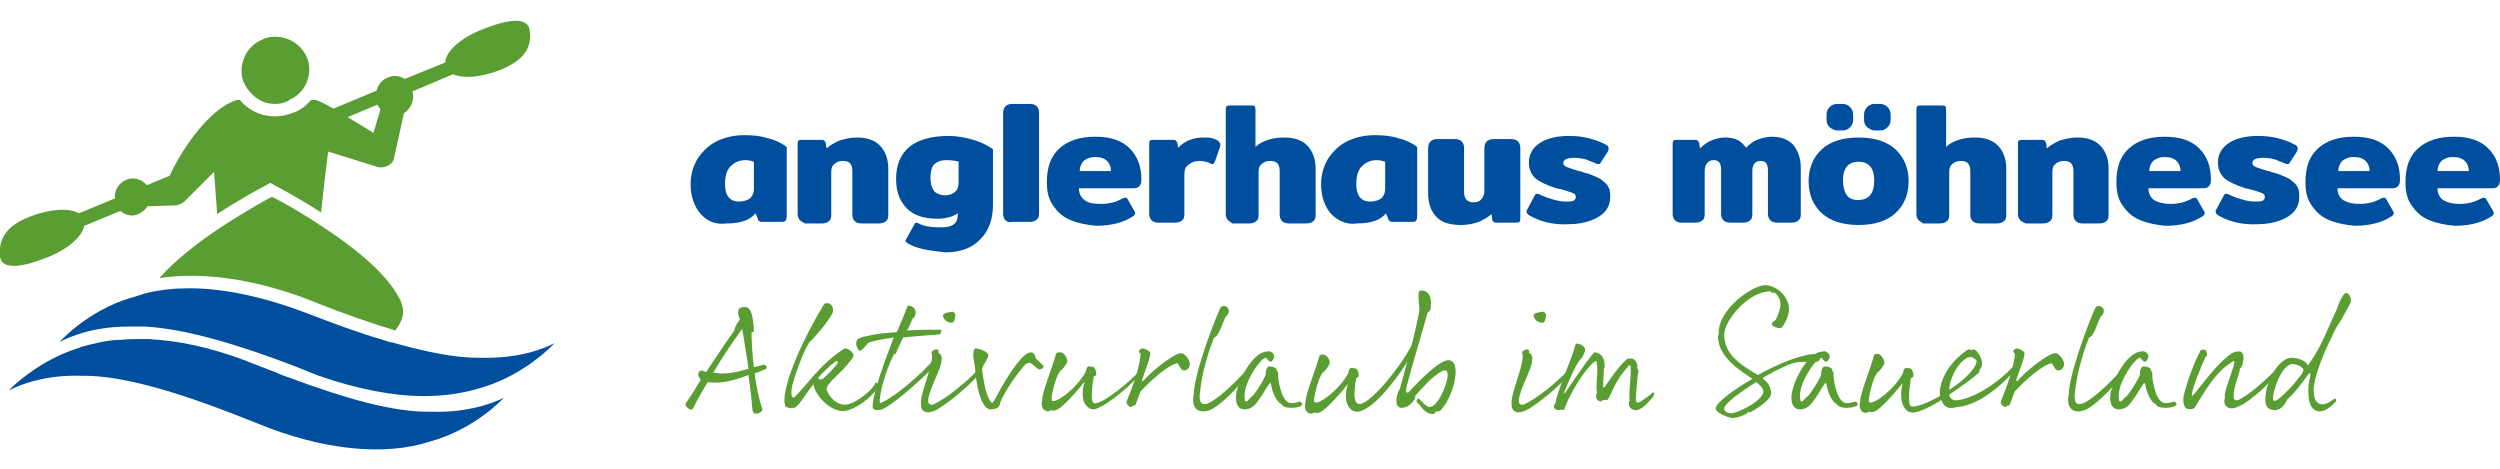 <?xml version="1.0" encoding="utf-8"?>
<!-- Generator: Adobe Illustrator 25.3.0, SVG Export Plug-In . SVG Version: 6.00 Build 0)  -->
<svg version="1.1" id="allgemeinarzt-monheim-logo" xmlns="http://www.w3.org/2000/svg" xmlns:xlink="http://www.w3.org/1999/xlink"
	 x="0px" y="0px" width="320px" height="60px" viewBox="0 0 320 60" style="enable-background:new 0 0 320 60;"
	 xml:space="preserve">
<style type="text/css">
	.st0{fill:#5A9E33;}
	.st1{fill:#004F9F;}
</style>
<g>
	<path class="st0" d="M33.4,12.9c0.6,0.3,1.2,0.4,1.8,0.4c0.6,0,1.2-0.1,1.7-0.4c0,0,0.1,0,0.1-0.1C38.9,12,39.9,10,39.5,8
		C39,6,37.2,4.7,35.2,4.7c-0.6,0-1.2,0.1-1.7,0.4c-1.9,0.8-2.9,2.9-2.5,4.9C31.4,11.3,32.3,12.3,33.4,12.9"/>
	<path class="st0" d="M47.8,17c0,0-1.6-1-3.3-2l3.8-1.6c0.1,0.2,0.3,0.4,0.4,0.6L47.8,17z M67.8,3.9c-0.2-2-3.4-1.2-5.9-0.2
		C59,4.8,57,6.6,57,8l-5.2,2.1c-0.6-0.4-1.4-0.5-2.1-0.2c-0.8,0.3-1.3,0.9-1.5,1.7l-5.5,2.3c-1.1-0.6-2.1-1.1-2.3-1.1l-0.6,0
		c-0.6,0.7-1.3,1.3-2.2,1.6c-0.8,0.3-1.6,0.5-2.4,0.5c-1.8,0-3.4-0.8-4.5-2.1h-0.4c-3.8,1.2-7.3,6.9-8.6,9.7l-2.9,1.2
		c-0.6-0.7-1.6-1.1-2.6-0.7c-1,0.4-1.6,1.4-1.5,2.4l-4.6,1.9c-1.2-0.7-3.6-0.6-6.2,0.4c-3.2,1.2-4.1,3-3.9,5.1
		c0.2,2,3.4,1.2,5.9,0.2c2.7-1,4.6-2.7,4.9-4.1l4.6-1.9c0.6,0.5,1.5,0.8,2.3,0.4c0.5-0.2,0.9-0.6,1.2-1l3.4-0.1
		c0.6,0,1.1-0.3,1.5-0.7l3.6-3.6l0.4,5.4c3.2-2.1,5.9-3.5,6.1-3.6l0.7-0.4l0.7,0.4c0.2,0.1,2.7,1.4,5.8,3.4c0.4-3.8,0.9-7.8,0.9-7.8
		l6.1,1.9c1,0.4,2.1-0.2,2.3-0.9l1.3-5.9c0.9-0.6,1.4-1.7,1.1-2.8L58,9.5c1.3,0.6,3.5,0.4,5.9-0.5C67.2,7.7,68.1,6,67.8,3.9"/>
	<path class="st0" d="M51.5,39.2c-0.1-0.5-0.3-0.9-0.6-1.4c-1.8-3.2-6.1-6.5-9.8-8.9c-3.3-2.2-6.2-3.7-6.3-3.7c-0.1,0-3.2,1.7-6.7,4
		c-2.7,1.8-5.7,4.1-7.7,6.4c1.3-0.2,2.6-0.3,4-0.3c4.8,0,10.2,1.1,15.7,3.3c4,1.6,7.5,2.8,10.5,3.7c0.6-0.8,1-1.6,1-2.4
		c0-0.1,0-0.3,0-0.4c0,0,0,0,0,0C51.5,39.3,51.5,39.2,51.5,39.2"/>
	<path class="st1" d="M62.3,45.8c-0.2,0-0.3,0-0.5,0c-0.2,0-0.3,0-0.5,0c-3,0-6.5-0.7-10.5-1.8c-0.3-0.1-0.6-0.2-0.9-0.2
		c-0.3-0.1-0.6-0.2-0.9-0.3c-3.1-0.9-6.3-2.1-9.7-3.4c-5.5-2.1-10.6-3.2-15.1-3.2c-1.9,0-3.8,0.2-5.4,0.6c-0.4,0.1-0.7,0.2-1,0.3
		c-0.3,0.1-0.6,0.2-0.9,0.3c0,0-0.1,0-0.1,0c-5.7,1.7-9.2,5.7-9.2,5.7s3.3-2,8.8-2c0.2,0,0.3,0,0.5,0c0,0,0,0,0,0c0.2,0,0.3,0,0.5,0
		c0.1,0,0.2,0,0.3,0c0.3,0,0.6,0,0.9,0c5.2,0.3,11.9,2.3,19.2,5.1c0.5,0.2,1,0.4,1.5,0.6c0,0,0,0,0,0c0.5,0.2,1,0.4,1.5,0.6
		c4.9,1.7,9.5,2.6,13.5,2.6c2.7,0,5.2-0.4,7.4-1.1c5.7-1.7,9.3-5.7,9.3-5.7S67.8,45.8,62.3,45.8"/>
	<path class="st1" d="M55.2,52.7c-4.8,0.1-11-1.7-18-4.3c-0.6-0.2-1.2-0.4-1.8-0.7c-0.4-0.2-0.9-0.3-1.3-0.5
		c-0.2-0.1-0.4-0.2-0.6-0.2c-0.2-0.1-0.4-0.2-0.7-0.3c-4.4-1.8-8.7-2.9-12.5-3.2c-0.4,0-0.9-0.1-1.3-0.1c-0.4,0-0.7,0-1.1,0
		c-0.8,0-1.6,0-2.4,0.1c-0.1,0-0.2,0-0.2,0c-0.1,0-0.2,0-0.2,0c-1.7,0.1-3.2,0.5-4.7,0.9c-0.1,0-0.2,0.1-0.2,0.1
		c-4.3,1.3-7.4,3.9-8.6,5c-0.3,0.3-0.5,0.5-0.5,0.5s3.6-2.1,9.3-1.9c5.7-0.1,13.6,2.5,22.3,6c8.7,3.6,16.6,4.3,22.4,2.4
		c5.8-1.6,9.4-5.6,9.4-5.6S60.9,52.9,55.2,52.7"/>
	<path class="st1" d="M96,25.4c0.3-0.3,0.5-0.7,0.5-1.2v-3.5c-0.3-0.1-0.6-0.2-1.1-0.2c-0.8,0-1.4,0.3-1.9,0.8
		c-0.5,0.5-0.7,1.3-0.7,2.3c0,1.4,0.6,2.2,1.8,2.2C95.2,25.8,95.7,25.6,96,25.4 M89.7,27.4c-0.8-0.9-1.3-2.2-1.3-3.8
		c0-1.2,0.3-2.3,0.9-3.3c0.6-0.9,1.4-1.7,2.4-2.2c1-0.5,2.2-0.8,3.6-0.8c1.1,0,2.1,0.1,3,0.4c0.9,0.2,1.7,0.6,2.4,1.1v8.9
		c0,0.3-0.1,0.5-0.2,0.6c-0.1,0.1-0.3,0.1-0.6,0.1h-2.3c-0.2,0-0.3,0-0.4-0.1c-0.1-0.1-0.2-0.1-0.2-0.3l-0.3-0.7
		c-0.4,0.5-0.9,0.8-1.5,1c-0.6,0.2-1.3,0.3-2.2,0.3C91.6,28.8,90.5,28.3,89.7,27.4"/>
	<path class="st1" d="M102.4,28.2c-0.2-0.2-0.3-0.5-0.3-0.8v-8.9c0-0.3,0-0.4,0.1-0.5s0.3-0.1,0.6-0.1h2.3c0.2,0,0.3,0,0.4,0.1
		c0.1,0.1,0.1,0.1,0.2,0.3l0.1,0.7c0.4-0.4,1-0.7,1.6-1c0.7-0.2,1.4-0.4,2.3-0.4c1.2,0,2.2,0.3,2.9,1c0.7,0.7,1.1,1.7,1.1,3v5.9
		c0,0.4-0.1,0.7-0.3,0.8c-0.2,0.2-0.5,0.3-0.9,0.3h-2.2c-0.4,0-0.7-0.1-0.9-0.3c-0.2-0.2-0.3-0.5-0.3-0.8v-5.6c0-0.4-0.1-0.8-0.3-1
		c-0.2-0.2-0.5-0.3-0.9-0.3c-0.4,0-0.8,0.1-1.1,0.4c-0.3,0.2-0.4,0.6-0.4,1v5.5c0,0.4-0.1,0.7-0.3,0.8c-0.2,0.2-0.5,0.3-0.9,0.3
		h-2.2C102.9,28.5,102.6,28.4,102.4,28.2"/>
	<path class="st1" d="M122.7,23.4v-2.7c-0.3-0.1-0.8-0.2-1.6-0.2c-0.7,0-1.1,0.2-1.5,0.5c-0.3,0.3-0.5,0.9-0.5,1.8
		c0,0.8,0.2,1.3,0.5,1.7c0.3,0.3,0.8,0.5,1.5,0.5C122.1,24.9,122.7,24.4,122.7,23.4 M118.2,31.9c-0.9-0.2-1.6-0.5-2.1-0.8
		c-0.1-0.1-0.2-0.2-0.2-0.3c0-0.1,0-0.1,0.1-0.2l1-1.8c0-0.1,0.1-0.1,0.1-0.2c0.1-0.1,0.1-0.1,0.2-0.1c0,0,0.1,0,0.3,0.1
		c0.7,0.4,1.7,0.5,2.9,0.5c0.7,0,1.2-0.1,1.6-0.4c0.4-0.3,0.5-0.8,0.5-1.4c-0.3,0.2-0.7,0.4-1.1,0.5s-0.9,0.2-1.4,0.2
		c-1.8,0-3.1-0.4-4-1.3c-0.9-0.9-1.4-2.1-1.4-3.8c0-1.8,0.6-3.2,1.7-4.1c1.1-0.9,2.8-1.4,5-1.4c1.1,0,2.2,0.2,3.2,0.5
		c1,0.3,1.8,0.7,2.5,1.2v7.1c0,1.8-0.5,3.3-1.6,4.4c-1,1.1-2.5,1.7-4.5,1.7C120.1,32.2,119.2,32.1,118.2,31.9"/>
	<path class="st1" d="M128.7,28.2c-0.2-0.2-0.3-0.5-0.3-0.8V14.5c0-0.4,0.1-0.7,0.3-0.9c0.2-0.2,0.5-0.3,0.9-0.3h2.2
		c0.4,0,0.7,0.1,0.9,0.3c0.2,0.2,0.3,0.5,0.3,0.9v12.8c0,0.4-0.1,0.7-0.3,0.8c-0.2,0.2-0.5,0.3-0.9,0.3h-2.2
		C129.2,28.5,128.9,28.4,128.7,28.2"/>
	<path class="st1" d="M142.2,21.9c0-0.6-0.2-1-0.5-1.3c-0.3-0.3-0.8-0.5-1.5-0.5s-1.1,0.2-1.5,0.5c-0.3,0.3-0.5,0.8-0.5,1.3H142.2z
		 M137.1,28.2c-1-0.4-1.7-1-2.3-1.9c-0.6-0.8-0.8-1.8-0.8-3c0-1.9,0.5-3.3,1.6-4.3s2.6-1.5,4.6-1.5c2,0,3.4,0.5,4.4,1.5
		c1,1,1.5,2.3,1.5,4c0,0.7-0.3,1.1-1,1.1h-7c0,0.6,0.2,1.1,0.7,1.5s1.2,0.5,2.2,0.5c0.6,0,1.1-0.1,1.5-0.2c0.4-0.1,0.8-0.3,1.2-0.5
		c0.2-0.1,0.3-0.1,0.4-0.1c0.1,0,0.2,0.1,0.3,0.3l0.8,1.4c0.1,0.1,0.1,0.3,0.1,0.3c0,0.1-0.1,0.3-0.3,0.4c-0.6,0.4-1.3,0.7-2.1,0.9
		c-0.8,0.2-1.6,0.3-2.6,0.3C139.2,28.8,138.1,28.6,137.1,28.2"/>
	<path class="st1" d="M147.4,28.2c-0.2-0.2-0.3-0.5-0.3-0.8v-8.9c0-0.3,0-0.4,0.1-0.5s0.3-0.1,0.6-0.1h2.3c0.2,0,0.3,0,0.4,0.1
		s0.1,0.1,0.2,0.3l0.1,0.6c0.9-0.9,2-1.3,3.2-1.3c0.5,0,0.9,0,1.2,0.1c0.3,0.1,0.6,0.2,0.8,0.4c0.1,0.1,0.2,0.2,0.2,0.4
		c0,0,0,0.1,0,0.2l-0.7,2c-0.1,0.2-0.2,0.3-0.3,0.3c-0.1,0-0.2,0-0.3-0.1c-0.4-0.2-0.9-0.3-1.4-0.3c-0.6,0-1,0.2-1.4,0.5
		c-0.4,0.3-0.5,0.7-0.5,1.2v5.1c0,0.4-0.1,0.7-0.3,0.8c-0.2,0.2-0.5,0.3-0.9,0.3h-2.2C147.9,28.5,147.6,28.4,147.4,28.2"/>
	<path class="st1" d="M157.2,28.2c-0.2-0.2-0.3-0.5-0.3-0.8V14.1c0-0.3,0-0.4,0.1-0.5c0.1-0.1,0.3-0.1,0.6-0.1h2.4
		c0.3,0,0.5,0,0.6,0.1c0.1,0.1,0.1,0.3,0.1,0.5v4.7c0.4-0.4,1-0.7,1.6-0.9c0.6-0.2,1.3-0.3,2.1-0.3c1.2,0,2.2,0.3,2.9,1
		c0.7,0.7,1.1,1.7,1.1,3v5.9c0,0.4-0.1,0.7-0.3,0.8c-0.2,0.2-0.5,0.3-0.9,0.3h-2.2c-0.4,0-0.7-0.1-0.9-0.3c-0.2-0.2-0.3-0.5-0.3-0.8
		v-5.6c0-0.4-0.1-0.8-0.3-1c-0.2-0.2-0.5-0.3-0.9-0.3c-0.4,0-0.8,0.1-1.1,0.4c-0.3,0.2-0.4,0.6-0.4,1v5.5c0,0.4-0.1,0.7-0.3,0.8
		c-0.2,0.2-0.5,0.3-0.9,0.3h-2.2C157.7,28.5,157.4,28.4,157.2,28.2"/>
	<path class="st1" d="M176.8,25.4c0.3-0.3,0.5-0.7,0.5-1.2v-3.5c-0.3-0.1-0.6-0.2-1.1-0.2c-0.8,0-1.4,0.3-1.9,0.8
		c-0.5,0.5-0.7,1.3-0.7,2.3c0,1.4,0.6,2.2,1.8,2.2C176,25.8,176.5,25.6,176.8,25.4 M170.4,27.4c-0.8-0.9-1.3-2.2-1.3-3.8
		c0-1.2,0.3-2.3,0.9-3.3c0.6-0.9,1.4-1.7,2.4-2.2c1-0.5,2.2-0.8,3.6-0.8c1.1,0,2.1,0.1,3,0.4c0.9,0.2,1.7,0.6,2.4,1.1v8.9
		c0,0.3-0.1,0.5-0.2,0.6c-0.1,0.1-0.3,0.1-0.6,0.1h-2.3c-0.2,0-0.3,0-0.4-0.1c-0.1-0.1-0.2-0.1-0.2-0.3l-0.3-0.7
		c-0.4,0.5-0.9,0.8-1.5,1c-0.6,0.2-1.3,0.3-2.2,0.3C172.4,28.8,171.3,28.3,170.4,27.4"/>
	<path class="st1" d="M183.9,27.8c-0.7-0.7-1.1-1.7-1.1-3.1v-5.7c0-0.4,0.1-0.7,0.3-0.9c0.2-0.2,0.5-0.3,0.9-0.3h2.2
		c0.4,0,0.7,0.1,0.9,0.3c0.2,0.2,0.3,0.5,0.3,0.9v5.6c0,0.8,0.4,1.3,1.2,1.3c0.4,0,0.8-0.1,1-0.4c0.2-0.2,0.4-0.6,0.4-1v-5.5
		c0-0.4,0.1-0.7,0.3-0.9c0.2-0.2,0.5-0.3,0.9-0.3h2.2c0.4,0,0.7,0.1,0.9,0.3c0.2,0.2,0.3,0.5,0.3,0.9v8.8c0,0.3,0,0.5-0.1,0.6
		c-0.1,0.1-0.3,0.1-0.6,0.1h-2.3c-0.2,0-0.3,0-0.4-0.1c-0.1,0-0.1-0.1-0.2-0.3l-0.1-0.7c-0.4,0.4-1,0.7-1.6,1
		c-0.6,0.2-1.4,0.4-2.2,0.4C185.6,28.8,184.6,28.5,183.9,27.8"/>
	<path class="st1" d="M195.8,27.6c-0.3-0.2-0.4-0.3-0.4-0.5c0-0.1,0-0.2,0.1-0.3l0.9-1.7c0.1-0.2,0.2-0.3,0.3-0.3
		c0.1,0,0.2,0,0.4,0.1c0.4,0.2,0.9,0.4,1.6,0.6c0.6,0.2,1.2,0.3,1.7,0.3c0.5,0,0.8,0,1-0.1c0.2-0.1,0.3-0.3,0.3-0.5
		c0-0.2-0.1-0.4-0.4-0.5c-0.3-0.1-0.8-0.3-1.6-0.5l-0.5-0.1c-1.2-0.4-2.1-0.8-2.7-1.3c-0.5-0.5-0.8-1.1-0.8-2c0-1.1,0.5-1.9,1.4-2.5
		c0.9-0.6,2.2-0.9,3.7-0.9c1,0,1.8,0.1,2.6,0.3c0.7,0.2,1.4,0.4,2.1,0.8c0.3,0.1,0.4,0.3,0.4,0.5c0,0.1,0,0.2-0.1,0.4l-0.9,1.4
		c-0.1,0.2-0.2,0.2-0.3,0.2c-0.1,0-0.2,0-0.4-0.1c-0.4-0.2-0.8-0.3-1.2-0.5c-0.5-0.1-0.9-0.2-1.4-0.2c-1,0-1.5,0.2-1.5,0.7
		c0,0.2,0.2,0.4,0.5,0.5c0.3,0.1,0.8,0.3,1.5,0.5c0.2,0,0.4,0.1,0.7,0.2c0.3,0.1,0.5,0.1,0.7,0.2c0.7,0.3,1.3,0.5,1.6,0.8
		c0.4,0.3,0.7,0.6,0.8,0.9c0.2,0.3,0.2,0.8,0.2,1.3c0,0.6-0.2,1.2-0.6,1.7c-0.4,0.5-1,0.9-1.8,1.2c-0.8,0.3-1.8,0.5-2.9,0.5
		C198.9,28.8,197.2,28.4,195.8,27.6"/>
	<path class="st1" d="M214.4,28.2c-0.2-0.2-0.3-0.5-0.3-0.8v-8.9c0-0.3,0-0.4,0.1-0.5s0.3-0.1,0.6-0.1h2.1c0.2,0,0.3,0,0.4,0.1
		s0.1,0.1,0.2,0.3l0.1,0.7c0.4-0.4,0.9-0.8,1.4-1c0.5-0.2,1.1-0.4,1.8-0.4c0.6,0,1.2,0.1,1.6,0.3c0.4,0.2,0.8,0.6,1.1,1
		c0.4-0.4,0.9-0.8,1.4-1c0.5-0.2,1.2-0.4,1.9-0.4c1.1,0,2,0.3,2.7,1c0.6,0.7,1,1.7,1,3v5.9c0,0.4-0.1,0.7-0.3,0.8
		c-0.2,0.2-0.5,0.3-0.9,0.3h-1.8c-0.4,0-0.7-0.1-0.9-0.3c-0.2-0.2-0.3-0.5-0.3-0.8v-5.6c0-0.4-0.1-0.7-0.2-0.9
		c-0.2-0.2-0.4-0.3-0.7-0.3c-0.4,0-0.6,0.1-0.8,0.3c-0.2,0.2-0.3,0.5-0.3,1v5.5c0,0.4-0.1,0.7-0.3,0.8c-0.2,0.2-0.5,0.3-0.9,0.3
		h-1.6c-0.4,0-0.7-0.1-0.9-0.3c-0.2-0.2-0.3-0.5-0.3-0.8v-5.7c0-0.8-0.3-1.2-0.9-1.2c-0.4,0-0.7,0.1-0.9,0.4c-0.2,0.2-0.3,0.6-0.3,1
		v5.5c0,0.4-0.1,0.7-0.3,0.8c-0.2,0.2-0.5,0.3-0.9,0.3h-1.8C214.9,28.5,214.6,28.4,214.4,28.2"/>
	<path class="st1" d="M239,16.3c-0.3-0.3-0.4-0.6-0.4-1v-0.6c0-0.4,0.1-0.7,0.4-1c0.3-0.3,0.6-0.4,1-0.4h0.6c0.4,0,0.7,0.1,1,0.4
		c0.3,0.3,0.4,0.6,0.4,1v0.6c0,0.4-0.1,0.7-0.4,1c-0.3,0.3-0.6,0.4-1,0.4H240C239.6,16.7,239.3,16.5,239,16.3 M239.9,23.1
		c0-1.6-0.7-2.4-2-2.4c-1.3,0-2,0.8-2,2.4c0,0.8,0.2,1.5,0.5,1.9c0.3,0.4,0.8,0.6,1.4,0.6C239.2,25.6,239.9,24.8,239.9,23.1
		 M234.2,16.3c-0.3-0.3-0.4-0.6-0.4-1v-0.6c0-0.4,0.1-0.7,0.4-1c0.3-0.3,0.6-0.4,1-0.4h0.6c0.4,0,0.7,0.1,1,0.4
		c0.3,0.3,0.4,0.6,0.4,1v0.6c0,0.4-0.1,0.7-0.4,1c-0.3,0.3-0.6,0.4-1,0.4h-0.6C234.8,16.7,234.5,16.5,234.2,16.3 M233.2,27.3
		c-1.1-1-1.7-2.4-1.7-4.1c0-1.7,0.6-3.1,1.7-4.1c1.1-1,2.7-1.5,4.7-1.5s3.6,0.5,4.7,1.5c1.1,1,1.7,2.4,1.7,4.1
		c0,1.7-0.6,3.1-1.7,4.1c-1.1,1-2.7,1.5-4.7,1.5S234.3,28.3,233.2,27.3"/>
	<path class="st1" d="M245.6,28.2c-0.2-0.2-0.3-0.5-0.3-0.8V14.1c0-0.3,0-0.4,0.1-0.5c0.1-0.1,0.3-0.1,0.6-0.1h2.4
		c0.3,0,0.5,0,0.6,0.1c0.1,0.1,0.1,0.3,0.1,0.5v4.7c0.4-0.4,1-0.7,1.6-0.9c0.6-0.2,1.3-0.3,2.1-0.3c1.2,0,2.2,0.3,2.9,1
		c0.7,0.7,1.1,1.7,1.1,3v5.9c0,0.4-0.1,0.7-0.3,0.8c-0.2,0.2-0.5,0.3-0.9,0.3h-2.2c-0.4,0-0.7-0.1-0.9-0.3c-0.2-0.2-0.3-0.5-0.3-0.8
		v-5.6c0-0.4-0.1-0.8-0.3-1c-0.2-0.2-0.5-0.3-0.9-0.3c-0.4,0-0.8,0.1-1.1,0.4c-0.3,0.2-0.4,0.6-0.4,1v5.5c0,0.4-0.1,0.7-0.3,0.8
		c-0.2,0.2-0.5,0.3-0.9,0.3h-2.2C246.1,28.5,245.8,28.4,245.6,28.2"/>
	<path class="st1" d="M258.6,28.2c-0.2-0.2-0.3-0.5-0.3-0.8v-8.9c0-0.3,0-0.4,0.1-0.5c0.1-0.1,0.3-0.1,0.6-0.1h2.3
		c0.2,0,0.3,0,0.4,0.1c0.1,0.1,0.1,0.1,0.2,0.3l0.1,0.7c0.4-0.4,1-0.7,1.6-1c0.7-0.2,1.4-0.4,2.3-0.4c1.2,0,2.2,0.3,2.9,1
		c0.7,0.7,1.1,1.7,1.1,3v5.9c0,0.4-0.1,0.7-0.3,0.8c-0.2,0.2-0.5,0.3-0.9,0.3h-2.1c-0.4,0-0.7-0.1-0.9-0.3c-0.2-0.2-0.3-0.5-0.3-0.8
		v-5.6c0-0.4-0.1-0.8-0.3-1c-0.2-0.2-0.5-0.3-0.9-0.3c-0.4,0-0.8,0.1-1.1,0.4c-0.3,0.2-0.4,0.6-0.4,1v5.5c0,0.4-0.1,0.7-0.3,0.8
		c-0.2,0.2-0.5,0.3-0.9,0.3h-2.2C259.1,28.5,258.8,28.4,258.6,28.2"/>
	<path class="st1" d="M279.1,21.9c0-0.6-0.2-1-0.5-1.3c-0.3-0.3-0.8-0.5-1.5-0.5s-1.1,0.2-1.5,0.5c-0.3,0.3-0.5,0.8-0.5,1.3H279.1z
		 M274,28.2c-1-0.4-1.7-1-2.3-1.9c-0.6-0.8-0.8-1.8-0.8-3c0-1.9,0.5-3.3,1.6-4.3s2.6-1.5,4.6-1.5c2,0,3.4,0.5,4.4,1.5
		c1,1,1.5,2.3,1.5,4c0,0.7-0.3,1.1-1,1.1h-7c0,0.6,0.2,1.1,0.7,1.5c0.5,0.3,1.2,0.5,2.2,0.5c0.6,0,1.1-0.1,1.5-0.2
		c0.4-0.1,0.8-0.3,1.2-0.5c0.2-0.1,0.3-0.1,0.4-0.1c0.1,0,0.2,0.1,0.3,0.3l0.8,1.4c0.1,0.1,0.1,0.3,0.1,0.3c0,0.1-0.1,0.3-0.3,0.4
		c-0.6,0.4-1.3,0.7-2.1,0.9c-0.8,0.2-1.6,0.3-2.6,0.3C276.1,28.8,275,28.6,274,28.2"/>
	<path class="st1" d="M284,27.6c-0.3-0.2-0.4-0.3-0.4-0.5c0-0.1,0-0.2,0.1-0.3l0.9-1.7c0.1-0.2,0.2-0.3,0.3-0.3c0.1,0,0.2,0,0.4,0.1
		c0.4,0.2,0.9,0.4,1.6,0.6c0.6,0.2,1.2,0.3,1.7,0.3c0.5,0,0.8,0,1-0.1c0.2-0.1,0.3-0.3,0.3-0.5c0-0.2-0.1-0.4-0.4-0.5
		c-0.3-0.1-0.8-0.3-1.6-0.5l-0.5-0.1c-1.2-0.4-2.1-0.8-2.7-1.3c-0.5-0.5-0.8-1.1-0.8-2c0-1.1,0.5-1.9,1.4-2.5
		c0.9-0.6,2.2-0.9,3.7-0.9c1,0,1.8,0.1,2.6,0.3c0.7,0.2,1.4,0.4,2.1,0.8c0.3,0.1,0.4,0.3,0.4,0.5c0,0.1,0,0.2-0.1,0.4l-0.9,1.4
		c-0.1,0.2-0.2,0.2-0.3,0.2c-0.1,0-0.2,0-0.4-0.1c-0.4-0.2-0.8-0.3-1.2-0.5c-0.5-0.1-0.9-0.2-1.4-0.2c-1,0-1.5,0.2-1.5,0.7
		c0,0.2,0.2,0.4,0.5,0.5c0.3,0.1,0.8,0.3,1.5,0.5c0.2,0,0.4,0.1,0.7,0.2c0.3,0.1,0.5,0.1,0.7,0.2c0.7,0.3,1.3,0.5,1.6,0.8
		c0.4,0.3,0.7,0.6,0.8,0.9c0.2,0.3,0.2,0.8,0.2,1.3c0,0.6-0.2,1.2-0.6,1.7c-0.4,0.5-1,0.9-1.8,1.2c-0.8,0.3-1.8,0.5-2.9,0.5
		C287.1,28.8,285.4,28.4,284,27.6"/>
	<path class="st1" d="M303.3,21.9c0-0.6-0.2-1-0.5-1.3c-0.3-0.3-0.8-0.5-1.5-0.5s-1.1,0.2-1.5,0.5c-0.3,0.3-0.5,0.8-0.5,1.3H303.3z
		 M298.2,28.2c-1-0.4-1.7-1-2.3-1.9c-0.6-0.8-0.8-1.8-0.8-3c0-1.9,0.5-3.3,1.6-4.3s2.6-1.5,4.6-1.5c2,0,3.4,0.5,4.4,1.5
		c1,1,1.5,2.3,1.5,4c0,0.7-0.3,1.1-1,1.1h-7c0,0.6,0.2,1.1,0.7,1.5c0.5,0.3,1.2,0.5,2.2,0.5c0.6,0,1.1-0.1,1.5-0.2
		c0.4-0.1,0.8-0.3,1.2-0.5c0.2-0.1,0.3-0.1,0.4-0.1c0.1,0,0.2,0.1,0.3,0.3l0.8,1.4c0.1,0.1,0.1,0.3,0.1,0.3c0,0.1-0.1,0.3-0.3,0.4
		c-0.6,0.4-1.3,0.7-2.1,0.9c-0.8,0.2-1.6,0.3-2.6,0.3C300.3,28.8,299.2,28.6,298.2,28.2"/>
	<path class="st1" d="M316,21.9c0-0.6-0.2-1-0.5-1.3c-0.3-0.3-0.8-0.5-1.5-0.5c-0.7,0-1.1,0.2-1.5,0.5c-0.3,0.3-0.5,0.8-0.5,1.3H316
		z M311,28.2c-1-0.4-1.7-1-2.3-1.9c-0.6-0.8-0.8-1.8-0.8-3c0-1.9,0.5-3.3,1.6-4.3c1.1-1,2.6-1.5,4.6-1.5c2,0,3.4,0.5,4.4,1.5
		c1,1,1.5,2.3,1.5,4c0,0.7-0.3,1.1-1,1.1h-7c0,0.6,0.2,1.1,0.7,1.5c0.5,0.3,1.2,0.5,2.2,0.5c0.6,0,1.1-0.1,1.5-0.2
		c0.4-0.1,0.8-0.3,1.2-0.5c0.2-0.1,0.3-0.1,0.4-0.1c0.1,0,0.2,0.1,0.3,0.3l0.8,1.4c0.1,0.1,0.1,0.3,0.1,0.3c0,0.1-0.1,0.3-0.3,0.4
		c-0.6,0.4-1.3,0.7-2.1,0.9c-0.8,0.2-1.6,0.3-2.6,0.3C313.1,28.8,312,28.6,311,28.2"/>
	<path class="st0" d="M91.3,47.7c1.7,0.3,3.1-0.1,4.5-0.5c-0.2-1.6-0.5-3.3-0.8-5.1C93.7,43.9,92.4,45.8,91.3,47.7 M96.3,52.4
		c-0.1-1.5-0.3-2.9-0.5-4.4c-1.6,0.6-3.4,1.2-5.2,0.9c-0.7,1.1-1.3,2.2-1.9,3.4c-0.2,0.4-1.2-0.3-0.9-0.7c0.7-1,1.3-2,1.9-3
		c-0.4-0.5-0.5-1,0.1-1.2c0.2,0.1,0.4,0.2,0.6,0.2c1.2-1.8,2.3-3.5,3.6-5.3c0.1-0.6,0.4-1,0.7-1.4c-0.5-1.4-0.1-1.6,0.7-1.6
		c0.8,0.1,1,1.2,1.1,3.1c0,0.1-0.3,0.1-0.3,0.2c0,1.2,0.1,2.8,0.3,4.4c0.4-0.1,0.8-0.2,1.2-0.3c0.2-0.1,0.6,0.3,0.4,0.5
		c-0.5,0.2-0.9,0.4-1.5,0.6c0.2,1.6,0.5,3.2,1,4.6C97.6,52.8,96.4,53.4,96.3,52.4"/>
	<path class="st0" d="M104.7,48.4c0.2,0.1,0.3,0.3,0.6,0.1c0.3-0.2,1.6-1.5,1.9-2c0.1-0.2,0-0.4-0.3-0.2
		C106,47,105.3,47.7,104.7,48.4 M106.5,40.2c-0.6,1.1-2.2,3-2.9,3.6c-0.9,1.4-2,4.7-2.2,5.6c-0.2,0.9-0.1,1.5,0.2,1.5
		c1.5-1.3,3.2-4.2,6.5-6.3c0.5,0,1,0.4,1.1,0.7c0.1,0.3,0,0.5-0.3,0.8c-1.1,1.6-3.1,2.9-3.1,3.7c0,0.3,0.9,2.1,2.5,2
		c1.7-0.3,3.5-2.2,3.6-2.5c0.2-0.7,0.7-0.1,0.4,0.4c-0.8,1.2-2.7,2.7-4.2,2.9c-1.5,0.2-3.6-1.6-4-3.4c-0.8,1-1.3,1.9-2,2.7
		c-0.4,0.5-1.2,0.4-1.6,0.1c0-0.4-0.1-0.4-0.1-0.5c-0.1-2.6,2.4-8.2,5.1-12.6C106.4,38.5,106.9,39.5,106.5,40.2"/>
	<path class="st0" d="M115.6,43.2c-0.3,0.7-0.7,1.4-0.9,2c-0.1,0.2-0.2,0-0.3,0.2c-0.7,1.4-1.6,3.8-1.8,5.8c0,0.3,0,0.5,0.3,0.3
		c1.6-0.7,5.1-3.6,6.8-5.7c0.2,0,0.6,0.3,0.3,0.7c-1.7,1.7-4.8,4.6-6.7,5.7c-0.4,0.3-1.7,0.6-1.6-0.3c0.1-1.8,1.5-5.6,2.7-8.7
		c-1.3,0.2-2.6,0.4-3.3,0.7c-0.3,0.4-0.7,0.9-1,1c-0.2,0.1-0.6-0.7-0.5-1.1c0.1-0.5,0.4-0.6,1.9-0.9c0.9-0.2,2-0.3,3.3-0.4
		c0.6-1.4,1.1-2.6,1.4-3.4c0.6,0,1.1,0.5,1,1c0,0.3-0.2,0.6-0.4,0.7c-0.2,0.5-0.4,1-0.7,1.5c1.6-0.1,3.1-0.1,4.2-0.1
		c0.4,0,0.1,0.4,0,0.6C119.3,42.9,117.4,43,115.6,43.2"/>
	<path class="st0" d="M120.7,40.4c0-0.4,1.1-0.5,1.3-0.5c0.1,0.1,0.3,0.3,0.3,0.4c0,0.1-0.1,1-0.4,1
		C121.4,41.4,120.7,40.9,120.7,40.4 M120.1,44.8c0.1,0.1-0.1,0.3,0.1,0.4c0.3,0.2,0.4,0.5,0.3,1c0,0.9-1.2,2.9-1.6,4.5
		c-0.2,0.7-0.1,1.2,0.5,1.1c1.8-0.8,4.4-3,5.7-4.4c0.3-0.1,0.4,0.2,0.1,0.6c-1.2,1.5-5.1,4.7-6,4.7c-0.7,0.3-1.4-0.2-1.3-0.9
		c-0.3-1.2,1.9-5.7,1.3-6.7C119.6,44.6,120,44.7,120.1,44.8"/>
	<path class="st0" d="M126.5,45.5c0,0.5-0.8,1.3-0.8,1.8c0.2,1.1,0.3,2.9,1.1,4.1c0.1,0.2,0.3,0.2,0.5-0.2c2.1-4,3.8-6.1,4.6-6.1
		c0.3,0,0.5,0.1,0.7,0.8c0.3,0.3,1,0.9,1,1c0,0.2-0.3,0.4-0.6,0.4c-0.1,0-0.5-0.4-0.9-0.7c-0.2-0.2-0.6-0.3-1.1,0.3
		c-0.5,0.6-2.3,2.9-3,4.7c0,0.7-0.8,0.8-1.2,0.8c-1,0-1.8-2.2-2-5.4c0-0.3-0.5-1.8,0-2.4C125,44.5,126.6,45,126.5,45.5"/>
	<path class="st0" d="M136.6,46.3c-0.1,0.4-0.7,1.1-0.9,1.2c-0.5,0.6-1,2.5-1.1,3.5c0,0.4,0.2,0.4,0.7,0.2c1-0.4,3-2.2,3.7-3.7
		c0-0.2,0.1-0.5,0.3-0.6c0.1,0,0.4,0,0.7,0.1c0.1,0,0.4,0.6,0.3,1c0,0.1-0.2,0.1-0.3,0.2c-0.1,0.6-0.5,3.2,0,3.4
		c0.8,0.4,4.9-2.9,5.9-4.2c0.2,0,0.2,0.3,0,0.5c-1.8,2.2-5.2,4.6-6,4.5c-0.1-0.1-0.2,0-0.4-0.1c-1.2-0.7-1-2.4-0.7-3.3
		c0-0.1,0-0.2-0.1,0c-1,1.3-2.6,3-3.3,3.4c-0.5,0.2-0.6,0.2-0.8,0.1c-0.1-0.1-0.3,0.3-0.7,0.1c-0.4-0.1-0.7-0.6-0.5-1.4
		c0-1.1,1.4-4.4,1.8-6C136.2,44.7,136.7,46,136.6,46.3"/>
	<path class="st0" d="M145.8,44.9c0-0.1,0.3-0.3,0.5-0.3s0.8,0.3,0.9,0.5c0.2,0.4-0.6,2.2-1,3.5c-0.1,0.2,0.1,0.2,0.2,0.1
		c0.7-0.9,3.8-3.5,4.8-3.5c0.4,0,1.1,0.8,1.1,1.4c0,0.6-0.5,0.9-0.9,0.8c-0.3-0.1-0.5-0.8-0.7-0.9c-1.2,0.2-3.4,2.2-4.7,3.6
		c-0.2,0.4-0.5,1.4-0.7,1.8c-0.3,0-0.5,0.2-0.6,0.2c-0.1,0-0.6-0.4-0.5-0.7c0.6-1.5,1.7-4.2,1.8-6.2C145.8,45.3,145.8,45,145.8,44.9
		"/>
	<path class="st0" d="M157,39.3c0.4,0.1,0.4,0.9-0.1,1.2c-0.5,1-0.9,2.6-1.5,2.7c-0.8,2-1.6,4.8-1.8,7c-0.1,0.8-0.1,1.7,0.8,1.5
		c1.2-0.3,3.8-2.8,5.2-4.4c0.3-0.1,0.3,0.2,0.1,0.6c-1.1,1.6-3.9,4.5-5.2,4.7c-1.9,0.4-1.9-1.4-1.7-2.1c0-2.4,2.4-8.9,3.4-11.1
		C156.4,39.1,156.9,39.1,157,39.3"/>
	<path class="st0" d="M163.1,45.6c0,0.3-0.3,0.7-0.4,0.7c-0.4,0-0.5-0.5-0.7-0.5c-0.6,0-2.7,3-2.7,4.8c0,0.3,0,0.8,0.2,0.8
		c0.2,0,0.6-0.6,0.8-0.7c0.1,0,1.3-1.7,1.7-2.7c0-0.7,0.2-1.1,0.5-1.1c0.4,0,0.9,0.2,0.9,0.4c0,0.2,0.2,0.3,0.2,0.4
		c0,0.1,0,0.4,0,0.6c0.1,0.8,0.5,3.3,1.7,3.3c0.6,0,0.9-0.2,1.1-0.2c0.1,0,0.3,0.2,0.3,0.4c0,0.1-0.5,0.4-1.4,0.4
		c-0.6,0-1.1-0.1-1.3-0.5c-0.6-0.2-1.2-1.6-1.3-2.5c0-0.2-0.2-0.2-0.3,0c-0.4,0.6-0.9,1.5-1.3,2c-0.5,0.8-1.1,1.2-1.8,1.2
		c-0.6,0-1.1-0.4-1.1-1.5c0-1.8,2.1-5.9,4-5.9C162.6,44.8,163.1,45.3,163.1,45.6"/>
	<path class="st0" d="M170.2,46.5c-0.1,0.4-0.7,1.1-0.9,1.2c-0.5,0.6-1,2.5-1.1,3.5c0,0.4,0.2,0.4,0.7,0.2c1-0.4,3-2.2,3.7-3.7
		c0-0.2,0.1-0.5,0.3-0.6c0.1,0,0.4,0,0.7,0.1c0.1,0,0.4,0.6,0.3,1c0,0.1-0.2,0.1-0.3,0.2c-0.1,0.6-0.6,3.1,0.3,3.3
		c1.2,0.3,5.2-4.4,6.9-7.7c0.2,0,0.4,0.4,0.3,0.7c-2.2,3.9-5.6,8.1-7.5,8c-0.1-0.1-0.2,0-0.4-0.1c-1.2-0.7-1-2.4-0.7-3.3
		c0-0.1,0-0.2-0.1,0c-1,1.3-2.6,3-3.3,3.4c-0.5,0.2-0.6,0.2-0.8,0.1c-0.1-0.1-0.3,0.3-0.7,0.1c-0.4-0.1-0.7-0.6-0.5-1.4
		c0-1.1,1.4-4.4,1.8-6C169.8,45,170.3,46.2,170.2,46.5"/>
	<path class="st0" d="M183.1,39.6c-0.1,0.3-0.3,0.3-0.4,0.5c-0.4,1.6-2.1,7.1-2.7,9.6c-0.1,0.6,0.1,0.7,0.4,0.4c1.1-1.2,3.8-4,5-4
		c0.7,0,1,0.7,0.9,1.9c-0.1,1.5-1,3.7-2,4.6c-0.2,0.1-0.4,0-0.5,0.1c-0.1,0.1-0.2,0.3-0.4,0.3c-0.9,0-1.5-0.9-1.7-1.2
		c-0.2-0.1-0.4-0.4-0.4-0.5s0.2-0.3,0.3-0.3c0.4,0.4,1,1.1,1.4,1.1c1,0,2.3-2.9,2.3-4.1c0-0.4-0.1-0.8-0.7-0.5
		c-1.2,0.6-2.5,2.1-3.4,3.1c-0.1,0.1,0,0.4-0.2,0.6c-0.4,0.6-1,1-1.6,1c-0.8,0-0.9-1.2-0.2-2.5c0.5-1.9,1.9-6.6,2.5-10.1
		c-0.1-0.9-0.3-2.4,0.1-2.4C183.1,37.1,183.3,38.4,183.1,39.6"/>
	<path class="st0" d="M196.3,40.4c0-0.4,1.1-0.5,1.3-0.5c0.1,0.1,0.3,0.3,0.3,0.4c0,0.1-0.1,1-0.4,1C197,41.4,196.3,40.9,196.3,40.4
		 M195.7,44.8c0.1,0.1-0.1,0.3,0.1,0.4c0.3,0.2,0.4,0.5,0.3,1c0,0.9-1.2,2.9-1.6,4.5c-0.2,0.7-0.1,1.2,0.5,1.1
		c1.8-0.8,4.4-3,5.7-4.4c0.3-0.1,0.4,0.2,0.1,0.6c-1.2,1.5-5.1,4.7-6,4.7c-0.7,0.3-1.4-0.2-1.3-0.9c-0.3-1.2,1.9-5.7,1.3-6.7
		C195.2,44.6,195.6,44.7,195.7,44.8"/>
	<path class="st0" d="M202.9,44.8c0,0.2-0.2,0.6-0.4,1c-0.7,0.5-1.6,2.8-2.2,4.2c-0.2,0.4,0,0.4,0.1,0.2c0.2-0.3,2.6-3.9,3.5-4.9
		c0.1-0.1,0.1-0.2,0.2-0.2c0.2,0,1.3,0.1,1.3,1.8c0,0.2-0.1,0.1-0.1,0.3c0,0.2-0.1,1.8-0.1,2.2c0,0.3,0.1,0.2,0.2,0.1
		c0.8-1.1,1.8-2.6,2.7-3.4c0.3-0.3,0.4-0.2,0.7-0.2c0.5-0.1,0.8,0.8,0.8,0.9c0,0.2-0.1,0.2,0,0.4c0.1,0.2,0.2,0.2,0.1,0.5
		c-0.1,0.3-0.3,2.7-0.3,3.4c0,0.5,0.2,0.5,0.6,0.3c0.3-0.2,1.2-0.8,1.6-1.2c0.2,0.1,0.2,0.3-0.1,0.7c-0.5,0.6-1.4,1.6-2.1,1.6
		c-0.4,0-1-0.2-0.9-1.1c0-0.1,0.1,0,0.1-0.1c-0.2-1.1,0.4-4.3,0-4.6c-2.2,2.3-2.4,4.2-2.9,4.5c-0.2,0.1-0.3-0.2-0.8,0.2
		c-0.4-0.1-0.8-0.3-0.5-1.2c-0.2-0.9,0.3-3.1-0.1-4c-0.7,0.2-2.9,3.1-4,6c0,0.2-0.2,0.4-0.5,0.2c-0.4,0.3-1.3-0.1-0.7-0.8
		c0.2-1.5,2-5.4,2.6-7.6C202,43.9,202.9,44.2,202.9,44.8"/>
	<path class="st0" d="M224.8,48.9c-2.1,1.3-4.1,2.8-4.1,3.4c0,0.4,0.5,0.6,0.9,0.6c0.8,0,4.1-1.6,4.1-2.8
		C225.7,49.7,225.3,49.3,224.8,48.9 M229,39.6c0,0.9-0.8,2.4-1.1,2.4c-0.6,0-1.1-0.3-1.1-0.5c0-0.3,0.4-0.4,0.5-0.6
		c0.3-0.5,0.6-1.4,0.6-2c0-0.7-0.5-1.3-0.7-1.4c-0.2-0.1-0.3,0-0.4,0c-0.1,0,0-0.2-0.2-0.2c-2.9,0-5.9,3.8-5.9,5.5
		c0,2.2,1.5,3.4,3,4.4L225,48c2.7-1.5,5.7-2.7,7.5-2.7c0.3,0,0.5,0.1,0.5,0.4c0,0.3-0.1,0.5-0.4,0.6c-0.2,0-2.3,0-2.7,0.1
		c-0.7,0.1-2.5,0.9-4.3,2c0.7,0.6,1.1,1.1,1.1,2c0,0.9-2.5,2.3-2.7,2.4c-0.2,0-0.1-0.1-0.2-0.1c-0.1,0.1,0,0-0.2,0.2
		c-0.2,0.2-1.2,0.6-1.8,0.6c-0.6,0-2.2-0.7-2.2-1.2c0-0.7,2.1-2.3,4.7-3.8c-1.7-1.2-4.4-2.8-4.4-5.5c0-0.1,0.1-0.1,0.1-0.2
		s0,0.1,0-0.2c-0.1-2.9,4.2-6.1,6-6.1C227.6,36.6,229,38.1,229,39.6"/>
	<path class="st0" d="M234.2,45.6c0,0.3-0.3,0.7-0.4,0.7c-0.4,0-0.5-0.5-0.7-0.5c-0.6,0-2.7,3-2.7,4.8c0,0.3,0,0.8,0.2,0.8
		c0.2,0,0.6-0.6,0.8-0.7c0.1,0,1.3-1.7,1.7-2.7c0-0.7,0.2-1.1,0.5-1.1c0.4,0,0.9,0.2,0.9,0.4c0,0.2,0.2,0.3,0.2,0.4
		c0,0.1,0,0.4,0,0.6c0.1,0.8,0.5,3.3,1.7,3.3c0.6,0,0.9-0.2,1.1-0.2c0.1,0,0.3,0.2,0.3,0.4c0,0.1-0.5,0.4-1.4,0.4
		c-0.6,0-1.1-0.1-1.3-0.5c-0.6-0.2-1.2-1.6-1.3-2.5c0-0.2-0.2-0.2-0.3,0c-0.4,0.6-0.9,1.5-1.3,2c-0.5,0.8-1.1,1.2-1.8,1.2
		c-0.6,0-1.1-0.4-1.1-1.5c0-1.8,2.1-5.9,4-5.9C233.7,44.8,234.2,45.3,234.2,45.6"/>
	<path class="st0" d="M249.5,49.9c1.9-1.2,3.5-2.8,3.5-3.7c0-0.2-0.6-0.5-0.7-0.5C251.3,45.6,249.6,47.8,249.5,49.9 M249.5,50.5
		c0.2,0.9,0.9,0.9,2.4,0.4c1.7-0.6,3.9-2,5.7-3.9c0.2,0,0.6,0,0.3,0.4c-1,1.2-4.3,4.5-7.4,4.7c-1.2,0.4-1.8-0.2-2-0.9
		c-1.6,1-3.1,1.7-3.8,1.6c-0.1-0.1-0.2,0-0.4-0.1c-1.2-0.7-1-2.6-0.8-3.5c0-0.1,0-0.2-0.1,0c-1,1.3-2.6,3-3.3,3.4
		c-0.5,0.2-0.6,0.2-0.8,0.1c-0.1-0.1-0.3,0.3-0.7,0.1c-0.4-0.1-0.7-0.6-0.5-1.4c0-1.1,1.4-4.4,1.8-6c0.8-0.5,1.4,0.8,1.3,1.1
		c-0.1,0.4-0.7,1.1-0.9,1.2c-0.5,0.6-1,2.5-1.1,3.5c0,0.4,0.2,0.4,0.7,0.2c1-0.4,3-2.2,3.7-3.7c0-0.2,0.1-0.5,0.3-0.6
		c0.1,0,0.4,0,0.7,0.1c0.1,0,0.4,0.6,0.3,1c0,0.1-0.2,0.1-0.3,0.2c-0.1,0.6-0.5,3.3,0,3.6c0.5,0.2,2.1-0.4,3.7-1.3
		c0-0.3,0-0.5,0-0.7c0.2-2,1.7-4,3.5-5.2c0.3-0.2,0.4,0,0.5,0c0.1,0.1,0.2-0.1,0.3-0.1c0.4,0,1.1,1.1,1.1,1.8c0,0.4-0.1,0.6-0.3,0.8
		c0,0,0,0.2-0.1,0.4C252.9,48.1,251.2,49.4,249.5,50.5"/>
	<path class="st0" d="M257.7,44.9c0-0.1,0.3-0.3,0.5-0.3s0.8,0.3,0.9,0.5c0.2,0.4-0.6,2.2-1,3.5c-0.1,0.2,0.1,0.2,0.2,0.1
		c0.7-0.9,3.8-3.5,4.8-3.5c0.4,0,1.1,0.8,1.1,1.4c0,0.6-0.5,0.9-0.9,0.8c-0.3-0.1-0.5-0.8-0.7-0.9c-1.2,0.2-3.4,2.2-4.7,3.6
		c-0.2,0.4-0.5,1.4-0.7,1.8c-0.3,0-0.5,0.2-0.6,0.2c-0.1,0-0.6-0.4-0.5-0.7c0.6-1.5,1.7-4.2,1.8-6.2C257.8,45.3,257.7,45,257.7,44.9
		"/>
	<path class="st0" d="M269,39.3c0.4,0.1,0.4,0.9-0.1,1.2c-0.5,1-0.9,2.6-1.5,2.7c-0.8,2-1.6,4.8-1.8,7c-0.1,0.8-0.1,1.7,0.8,1.5
		c1.2-0.3,3.8-2.8,5.2-4.4c0.3-0.1,0.3,0.2,0.1,0.6c-1.1,1.6-3.9,4.5-5.2,4.7c-1.9,0.4-1.9-1.4-1.7-2.1c0-2.4,2.4-8.9,3.4-11.1
		C268.4,39.1,268.8,39.1,269,39.3"/>
	<path class="st0" d="M275,45.6c0,0.3-0.3,0.7-0.4,0.7c-0.4,0-0.5-0.5-0.7-0.5c-0.6,0-2.7,3-2.7,4.8c0,0.3,0,0.8,0.2,0.8
		c0.2,0,0.6-0.6,0.8-0.7c0.1,0,1.3-1.7,1.7-2.7c0-0.7,0.2-1.1,0.5-1.1c0.4,0,0.9,0.2,0.9,0.4c0,0.2,0.2,0.3,0.2,0.4
		c0,0.1,0,0.4,0,0.6c0.1,0.8,0.5,3.3,1.7,3.3c0.6,0,0.9-0.2,1.1-0.2c0.1,0,0.3,0.2,0.3,0.4c0,0.1-0.5,0.4-1.4,0.4
		c-0.6,0-1.1-0.1-1.3-0.5c-0.6-0.2-1.2-1.6-1.3-2.5c0-0.2-0.2-0.2-0.3,0c-0.4,0.6-0.9,1.5-1.3,2c-0.5,0.8-1.1,1.2-1.8,1.2
		c-0.6,0-1.1-0.4-1.1-1.5c0-1.8,2.1-5.9,4-5.9C274.5,44.8,275,45.3,275,45.6"/>
	<path class="st0" d="M282.3,44.8c0.1,0,0.2,0.5,0.2,0.7c0,0.2-0.1,0-0.2,0.2c-0.5,1.1-2,4.6-1.7,5c0.9-0.9,2.9-4,5.1-5.5
		c0.2-0.1,0.4-0.2,0.7-0.2c0.8-0.2,1,0.8,0.5,2c-0.1,0.1-0.3,0.2-0.2,0.4c-0.2,0.8-0.8,2.2-0.8,3.3c0,0.5,0.2,0.6,0.6,0.5
		c1.5-0.7,3.9-2.9,5.2-4.3c0.1,0,0.3,0.3,0.2,0.5c-1.5,1.8-3.9,4-5.3,4.6c-1.2,0.6-1.9,0.1-1.9-0.7c0-0.3,0.1-0.2,0.1-0.4
		c-0.2-0.8,0.9-3,1.2-4.5c0-0.3-0.2-0.2-0.4,0c-2.1,1.3-3.5,3.9-4.7,5.8c-0.1,0.2-1.1,0.3-1.2-0.1c-0.2-0.1-0.3-0.9-0.2-1.4
		c0.4-1.7,1.3-4.2,2.1-5.7C281.6,44.7,282.1,44.7,282.3,44.8"/>
	<path class="st0" d="M294.6,47.9c0.3-0.5,0.3-0.6,0.1-0.8c-0.3-0.3-0.8-0.5-1.3-0.5c-0.7,0-1.7,1.2-2.3,3.4
		c-0.4,1.5-0.1,1.8,1.3,0.4C293.2,49.7,293.9,48.8,294.6,47.9 M298.9,51.5c-2.1,2.2-3.4,0.9-3.4-0.9c-0.1-0.8,0-1.6,0.2-2.4
		c0.1-0.6-0.1-0.5-0.3-0.2c-0.8,1.1-1.6,2.2-2.6,3.1c-0.4,0.8-0.9,1.4-1.6,1.4c-1.5,0-1.3-1.4-1.1-2.6c0.7-2.6,2.1-4.1,3.2-4.1
		c0.7,0,1.9,0.3,2.1,1c0.8-1.1,1.4-2.2,1.9-3.2c0.6-1.3,1.2-2.7,1.8-4c0.4-1.2,0.9-2.1,1.2-2.1c0.4,0,0.7,0.7,0.6,1.2
		c-1.1,2.1-1.5,2.7-1.9,3.3c-1.2,2.4-2.5,5.3-2.8,7.3c-0.3,2,0.6,3.3,2.5,1.8C299,50.9,299.2,51.2,298.9,51.5"/>
</g>
</svg>
